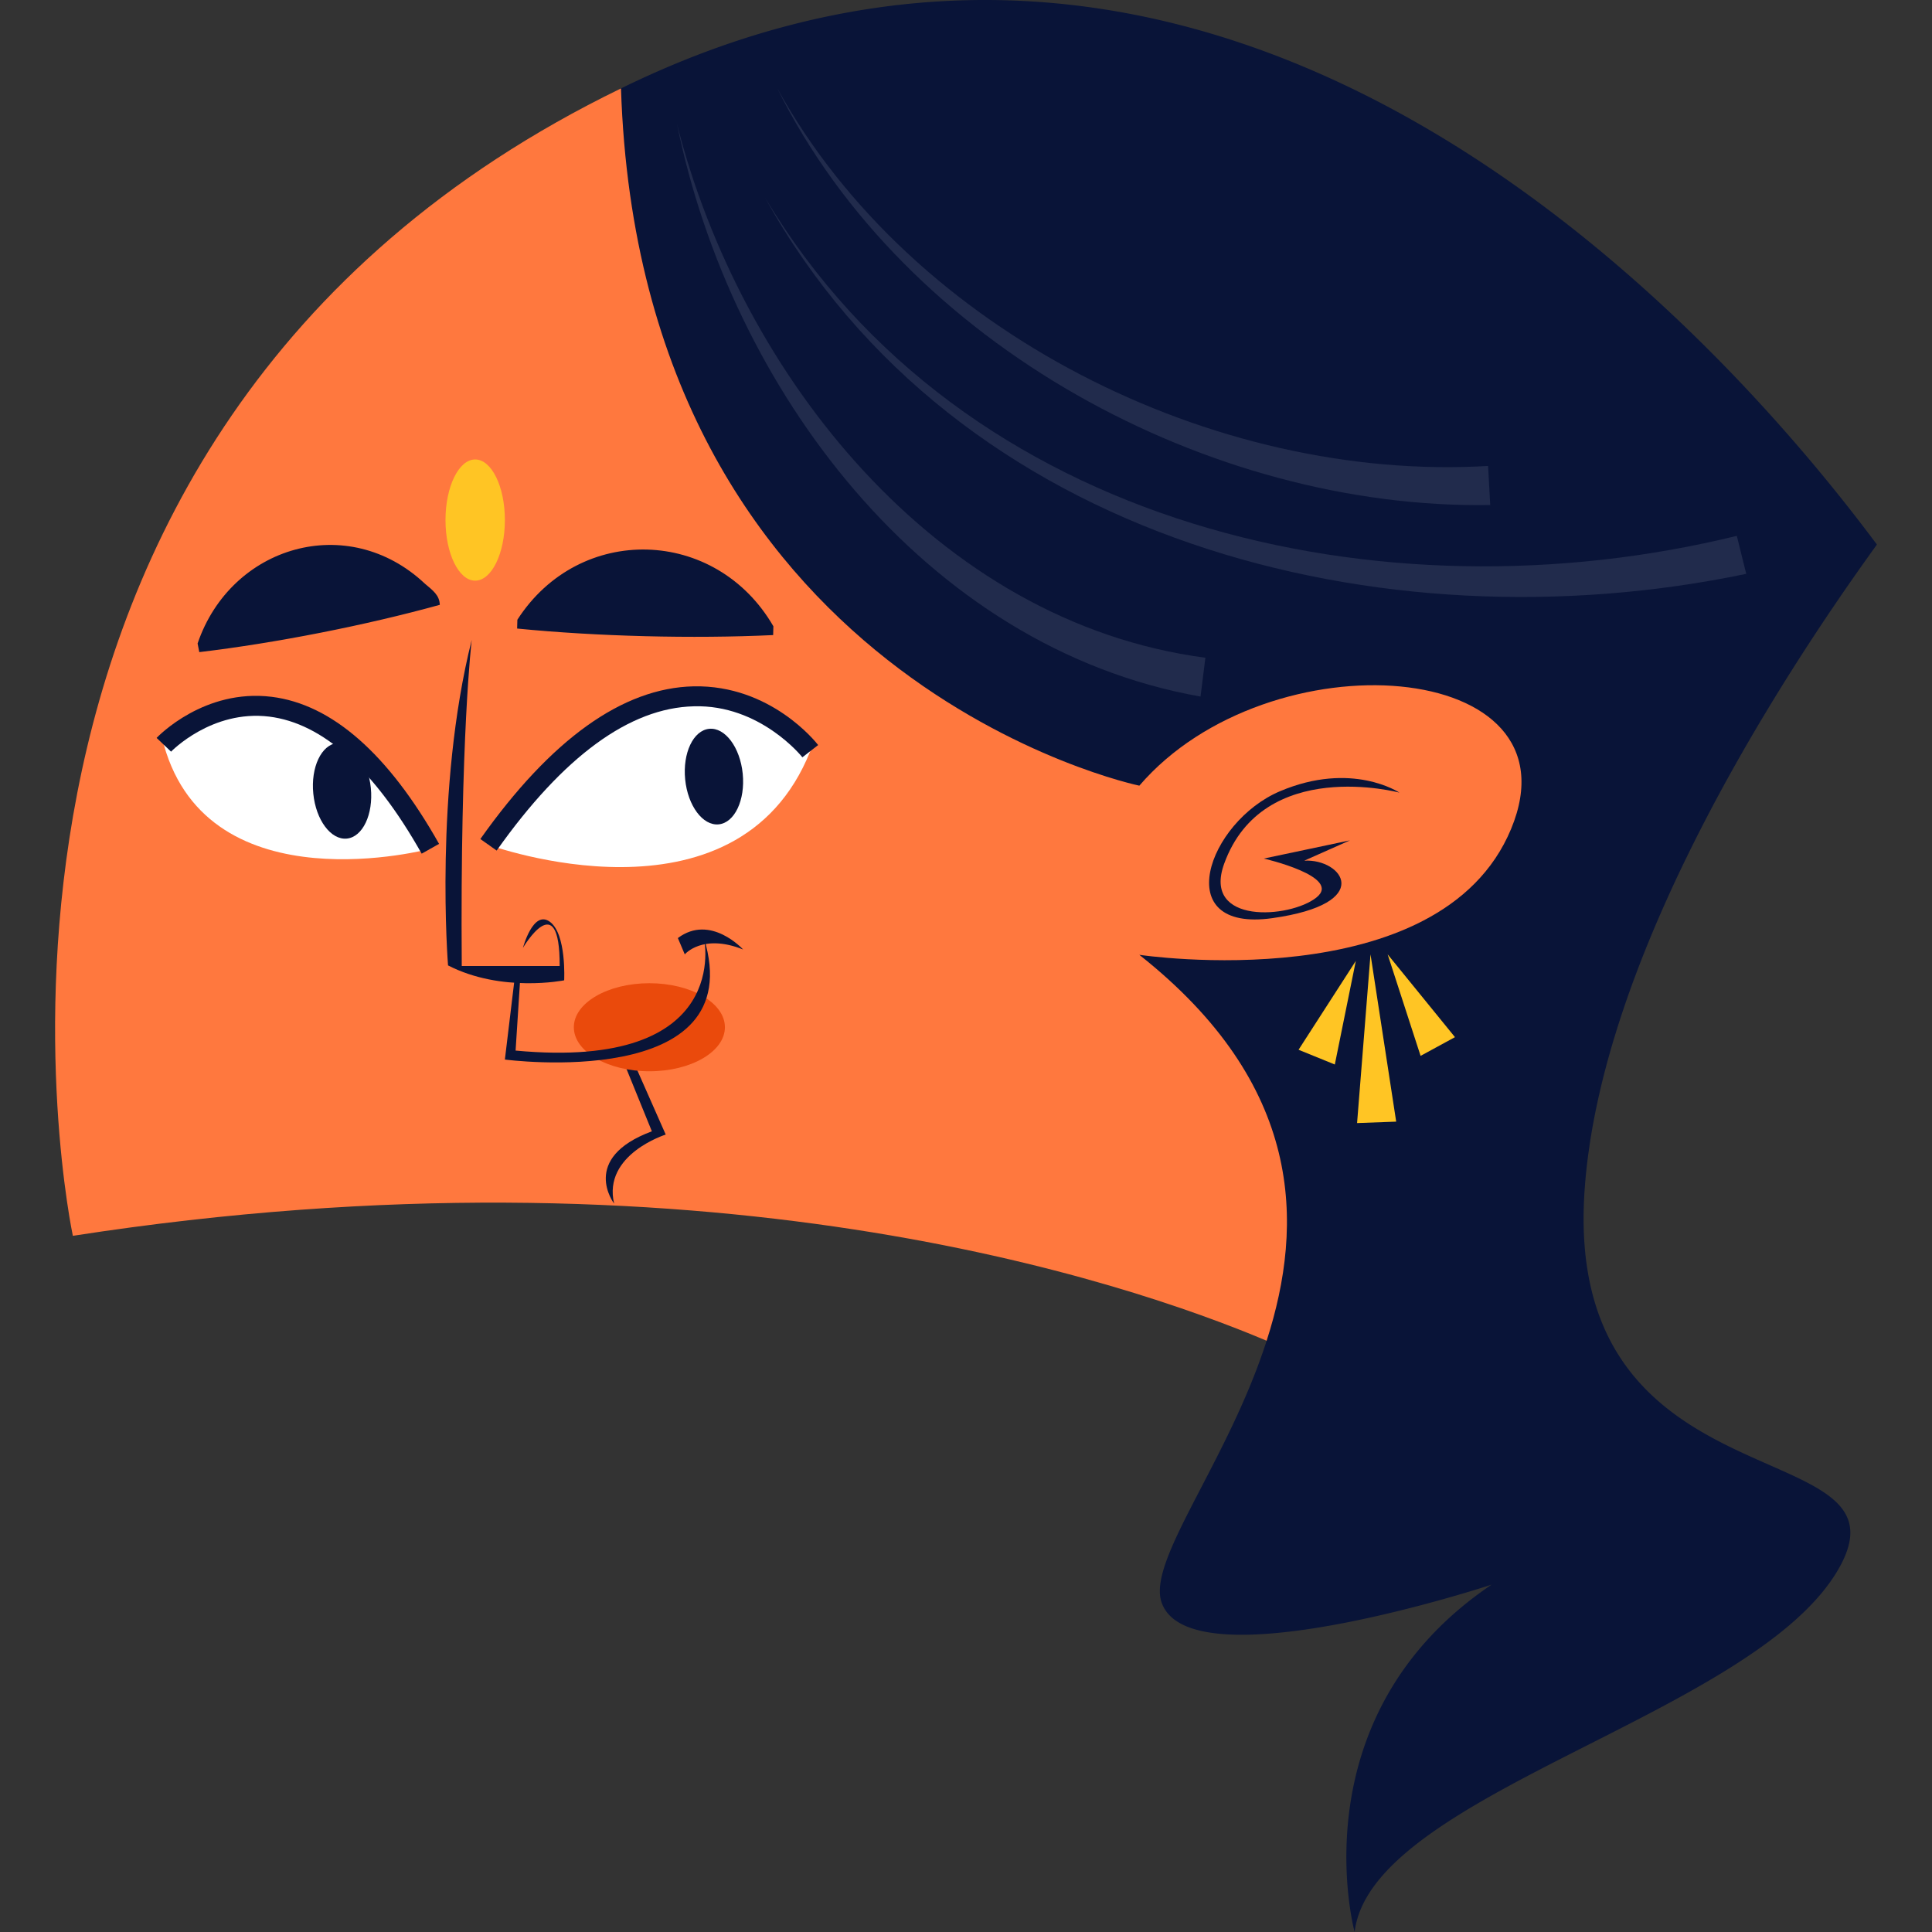 <svg xmlns="http://www.w3.org/2000/svg" viewBox="0 0 512 512"><rect x="0" y="0" width="512" height="512" fill="#333333" stroke="none"/><path d="M164.569 23.434a244.163 244.163 0 014.486-2.149c161.771-75.531 289.033 70.163 328.344 123.034-26.138 36.147-73.279 109.238-77.474 171.261-5.836 86.221 90.1 62.884 66.766 101.128-23.337 38.244-123.369 58.833-127.704 95.292 0 0-15.562-57.048 36.305-92.053 0 0-80.389 26.579-87.517 4.541-3.599-11.172 17.608-37.158 27.896-69.176l-14.609-34.222L154.14 189.374V50.775l10.429-27.341z" fill="#091438"/><path d="M400.473 219.637c-18.796 45.383-98.534 33.401-98.534 33.401 43.466 34.388 43.771 71.153 33.733 102.273-37.203-15.716-149.219-53.699-316.363-27.805 0 0-45.32-211.496 145.26-304.072 5.13 157.418 137.37 184.777 137.37 184.777 34.358-39.959 117.338-33.946 98.534 11.426z" fill="#ff783e"/><g opacity=".1" fill="#fff"><path d="M318.156 184.598C244.712 171.569 193.63 102.623 179.428 32.95c16.844 66.199 68.64 131.951 140.012 141.359l-1.284 10.289z"/><path d="M462.772 152.072c-96.346 20.163-209.564-8.427-260.01-99.674 52.456 87.658 163.65 112.612 257.508 89.61l2.502 10.064z"/><path d="M394.924 133.839C320.781 135.045 239.726 91.541 206 23.434c35.747 64.679 115.965 104.375 188.361 100.046l.563 10.359z"/></g><path d="M129.46 223.876s65.758 24.04 85.268-24.813c0 0-35.396-45.648-85.268 24.813z" fill="#fff"/><path d="M131.62 225.407l-4.32-3.058c18.715-26.439 37.729-40.051 56.511-40.463 20.459-.419 32.503 14.903 33.007 15.558l-4.177 3.246c-.107-.144-11.231-14.038-28.783-13.512-16.993.404-34.571 13.265-52.238 38.229z" fill="#091438"/><path d="M181.577 206.563c.703 6.991 4.681 12.316 8.891 11.9 4.213-.427 7.058-6.429 6.362-13.428-.699-6.992-4.681-12.313-8.89-11.893-4.218.423-7.059 6.425-6.363 13.421z" fill="#091438"/><path d="M114.053 224.928s-58.531 15.702-70.634-27.554c0 0 34.575-36.426 70.634 27.554z" fill="#fff"/><path d="M111.749 226.231c-12.592-22.344-26.189-34.561-40.422-36.323-15.205-1.851-25.883 9.174-25.991 9.288l-3.834-3.643c.504-.533 12.662-13.082 30.472-10.892 15.992 1.979 30.921 15.091 44.382 38.972l-4.607 2.598z" fill="#091438"/><path d="M83.029 210.334c.692 6.995 4.677 12.32 8.887 11.9 4.209-.419 7.054-6.432 6.359-13.424-.703-6.995-4.677-12.324-8.89-11.9-4.215.42-7.063 6.433-6.356 13.424zM52.365 170.526c8.85-25.962 39.858-35.033 60.242-15.84 2.144 1.817 3.864 3.041 3.944 5.599-19.644 5.434-43.499 10.132-63.737 12.533l-.449-2.292zM137.107 164.241c16.478-25.628 52.636-24.544 67.848 1.73l-.062 2.333c-21.268.994-46.66.365-67.848-1.733l.062-2.33z" fill="#091438"/><path d="M133.799 137.817c0 8.872-3.522 16.062-7.875 16.062-4.342 0-7.864-7.19-7.864-16.062 0-8.864 3.522-16.055 7.864-16.055 4.353 0 7.875 7.19 7.875 16.055z" fill="#ffc524"/><g><path d="M162.751 318.969s-9.222-12.029 10.002-19.157l-7.996-19.661h2.594l9.071 20.522s-16.762 5.266-13.671 18.296z" fill="#091438"/><path d="M192.109 272.228c0 6.451-8.956 11.672-20.018 11.672-11.054 0-20.018-5.222-20.018-11.672 0-6.44 8.964-11.665 20.018-11.665 11.061.001 20.018 5.226 20.018 11.665z" fill="#ea4a0c"/><path d="M122.369 256.001h25.95c.07-21.52-9.733-4.806-9.733-4.806s2.686-10.164 7.131-6.918c4.442 3.246 3.794 15.518 3.794 15.518s-16.544 3.363-30.778-3.952c0 0-3.717-46.424 6.278-86.266 0 0-3.098 25.578-2.642 86.424zM181.474 252.921s4.662-5.623 15.459-1.296c0 0-8.647-9.512-17.292-3.028l1.833 4.324z" fill="#091438"/><path d="M136.426 258.967l-2.628 21.825s65.287 8.647 52.757-32.195c0 0 7.993 35.223-49.917 29.817l1.303-20.309-1.515.862z" fill="#091438"/></g><path d="M370.862 210.055s-12.592-8.46-31.668-.364c-19.08 8.092-29.497 37.486-2.042 33.633 27.448-3.853 18.624-15.797 8.485-15.238l12.107-5.38-22.822 4.821s20.92 4.799 13.932 10.333c-6.973 5.531-30.314 7.268-24.445-8.942 10.328-28.534 46.453-18.863 46.453-18.863z" fill="#091438"/><g fill="#ffc524"><path d="M359.639 297.623l3.562-44.702 6.803 44.323zM376.47 279.816l-8.728-26.895 17.839 21.935zM344.132 278.197l15.175-23.547-5.567 27.455z"/></g></svg>